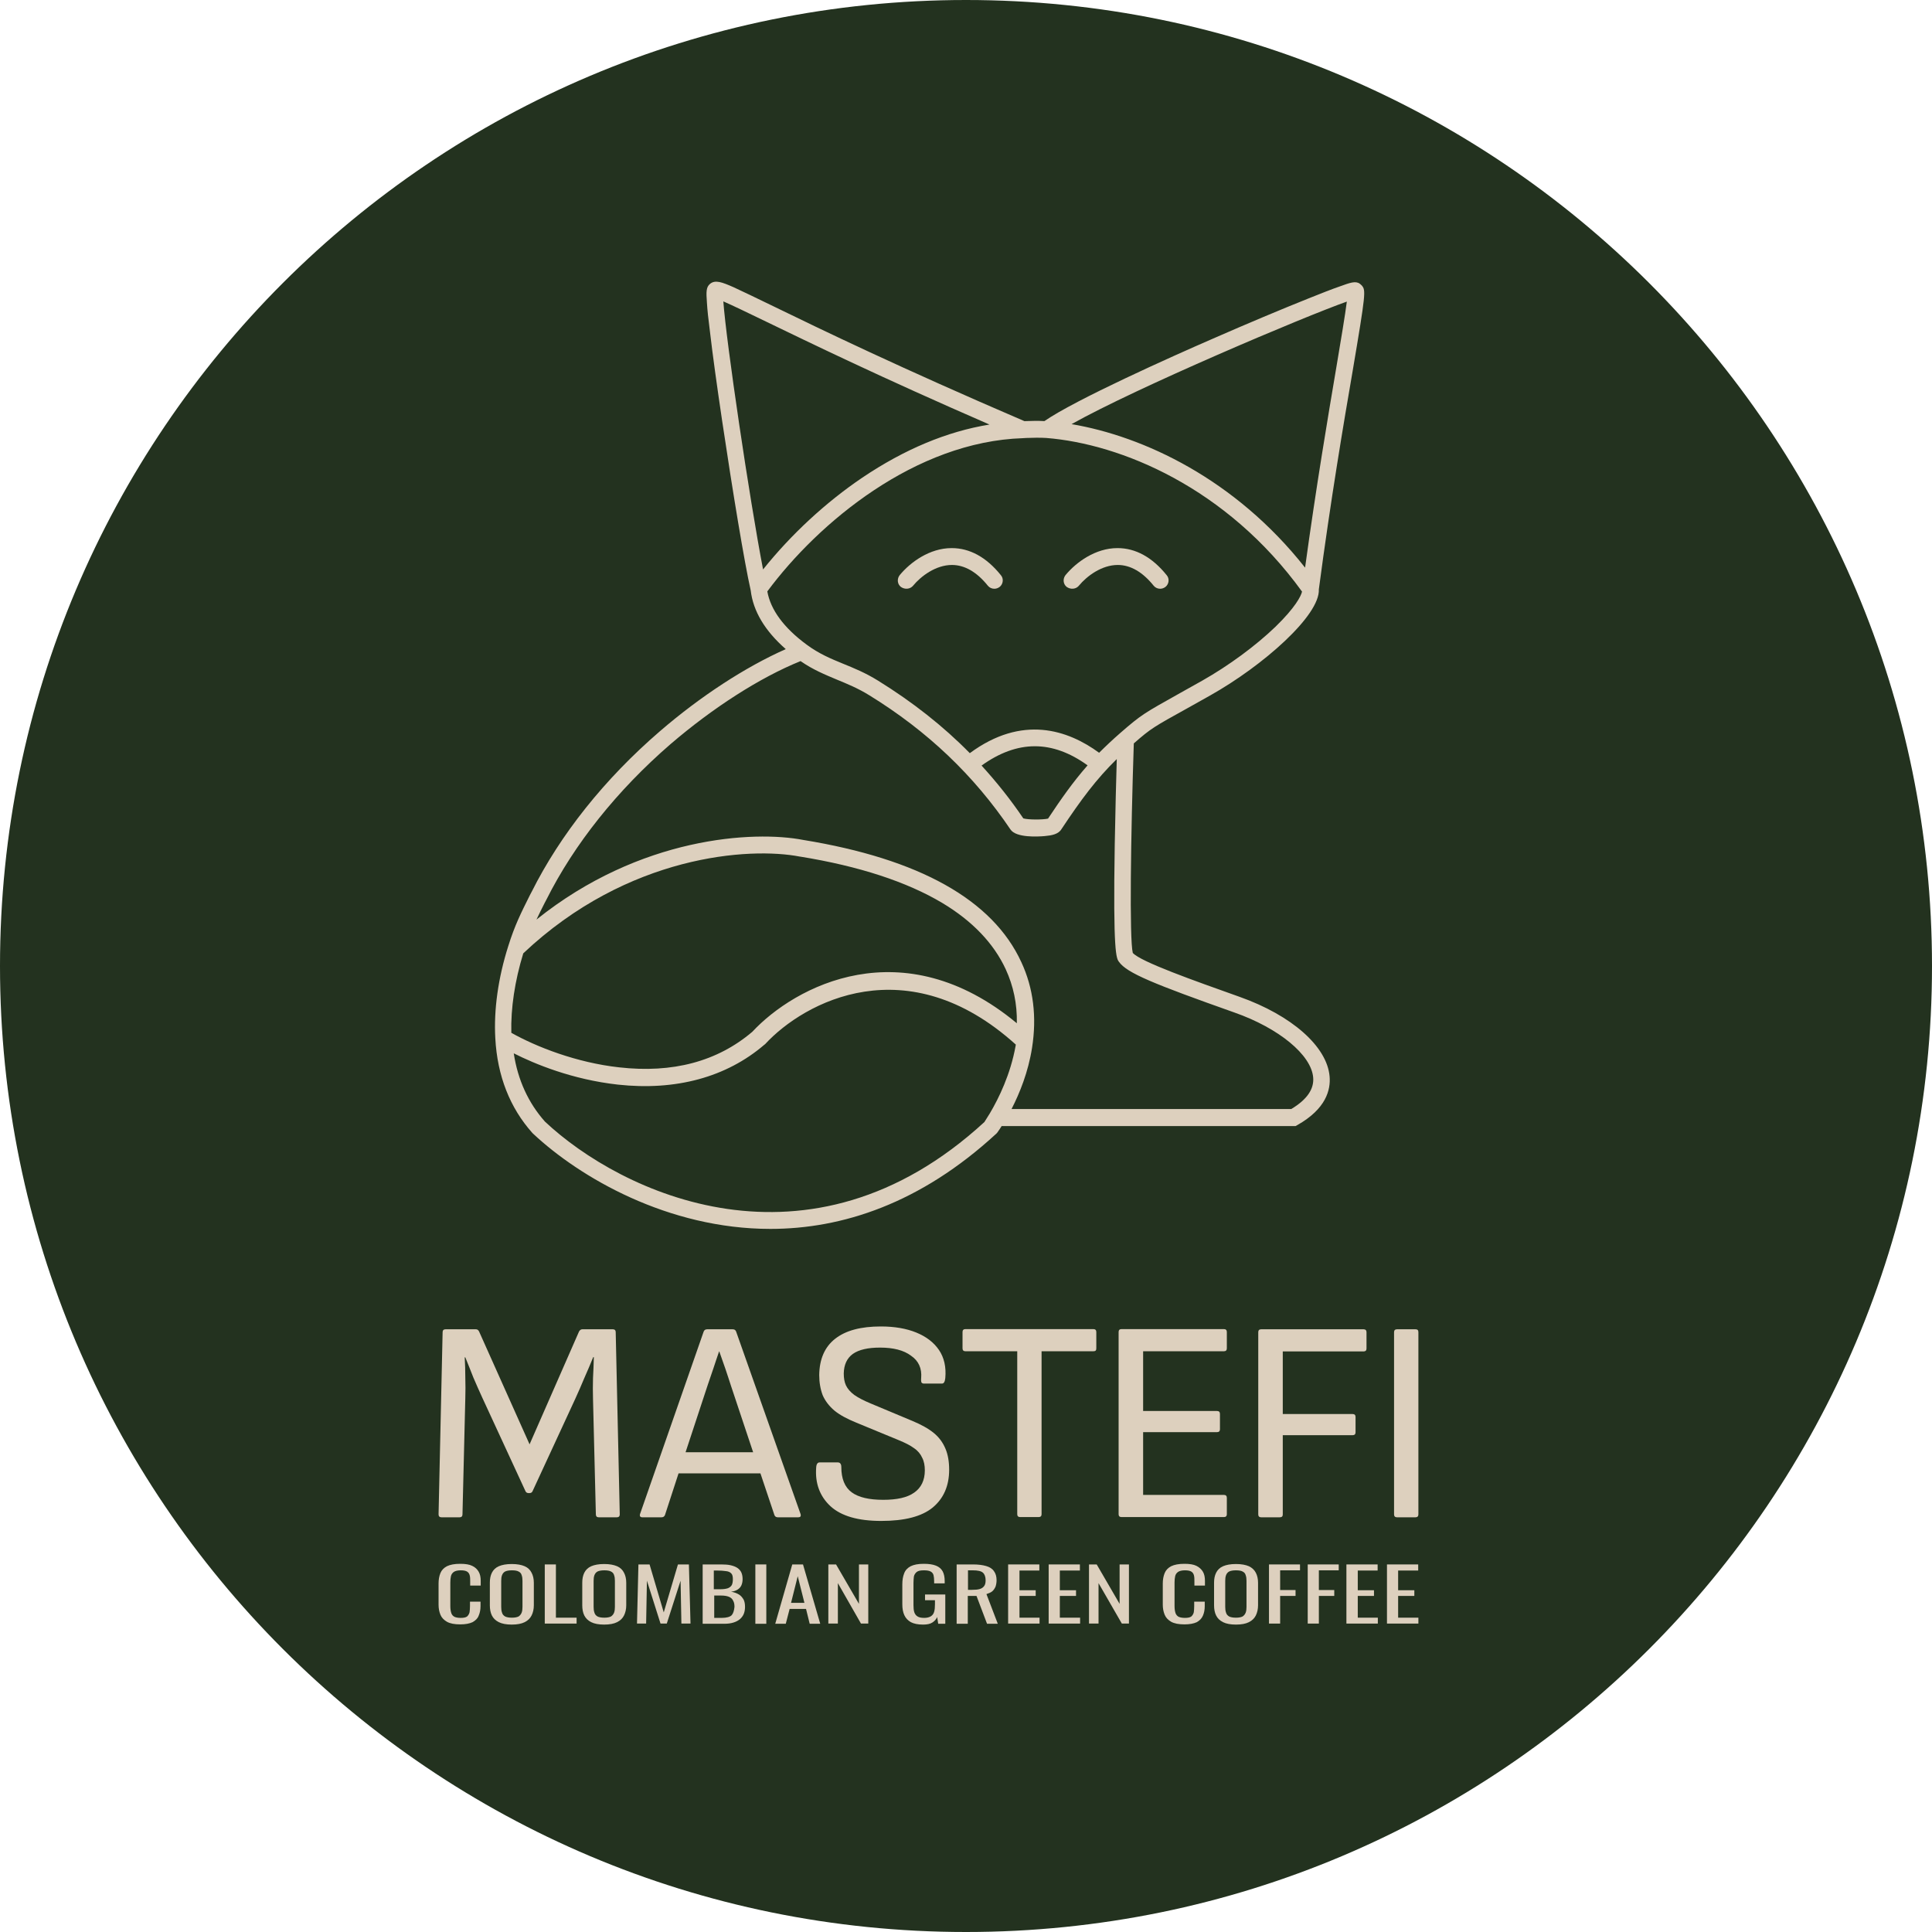 <?xml version="1.0" encoding="UTF-8"?> <svg xmlns="http://www.w3.org/2000/svg" viewBox="0 0 103 103" fill="none"><path d="M103 51.5C103 79.943 79.943 103 51.5 103C23.057 103 0 79.943 0 51.5C0 23.057 23.057 0 51.5 0C79.943 0 103 23.057 103 51.5Z" fill="#23321F"></path><path d="M25.175 83.48C25.023 83.404 24.807 83.371 24.537 83.371C24.235 83.371 23.997 83.415 23.824 83.501C23.662 83.588 23.543 83.707 23.478 83.87C23.413 84.032 23.381 84.216 23.381 84.422V85.549C23.381 85.744 23.413 85.918 23.478 86.08C23.543 86.243 23.662 86.362 23.824 86.459C23.997 86.557 24.235 86.6 24.537 86.6C24.818 86.6 25.034 86.557 25.196 86.481C25.348 86.394 25.466 86.286 25.52 86.134C25.585 85.983 25.618 85.82 25.618 85.625V85.387H25.056V85.625C25.056 85.755 25.045 85.864 25.034 85.95C25.012 86.047 24.969 86.112 24.905 86.177C24.829 86.232 24.721 86.254 24.559 86.254C24.418 86.254 24.31 86.232 24.235 86.199C24.148 86.156 24.094 86.091 24.062 86.004C24.029 85.907 24.008 85.787 24.008 85.625V84.368C24.008 84.238 24.018 84.13 24.04 84.032C24.062 83.935 24.116 83.859 24.191 83.805C24.267 83.751 24.397 83.718 24.559 83.718C24.721 83.718 24.84 83.74 24.915 83.794C24.991 83.848 25.023 83.913 25.045 84C25.067 84.087 25.067 84.195 25.067 84.303V84.531H25.628V84.281C25.628 84.087 25.596 83.924 25.52 83.794C25.445 83.664 25.337 83.556 25.175 83.48Z" fill="#DDD0BE"></path><path d="M27.974 83.501C27.801 83.426 27.574 83.382 27.282 83.382C26.991 83.382 26.764 83.426 26.591 83.501C26.418 83.577 26.299 83.697 26.223 83.848C26.148 84 26.115 84.173 26.115 84.379V85.582C26.115 85.787 26.148 85.972 26.223 86.124C26.299 86.275 26.418 86.394 26.591 86.481C26.764 86.567 26.991 86.611 27.282 86.611C27.574 86.611 27.801 86.567 27.974 86.481C28.147 86.394 28.266 86.275 28.341 86.124C28.417 85.972 28.46 85.787 28.46 85.582V84.379C28.46 84.173 28.417 83.989 28.341 83.848C28.266 83.697 28.147 83.577 27.974 83.501ZM27.855 85.668C27.855 85.787 27.844 85.885 27.812 85.972C27.779 86.058 27.725 86.124 27.65 86.177C27.563 86.221 27.445 86.243 27.293 86.243C27.131 86.243 27.012 86.221 26.926 86.177C26.839 86.124 26.785 86.058 26.764 85.972C26.731 85.885 26.721 85.777 26.721 85.668V84.281C26.721 84.162 26.731 84.065 26.764 83.978C26.796 83.891 26.85 83.826 26.926 83.783C27.012 83.74 27.131 83.718 27.293 83.718C27.455 83.718 27.574 83.74 27.65 83.783C27.736 83.826 27.79 83.891 27.812 83.978C27.844 84.065 27.855 84.162 27.855 84.281V85.668Z" fill="#DDD0BE"></path><path d="M29.637 83.404H29.043V86.557H30.74V86.243H29.637V83.404Z" fill="#DDD0BE"></path><path d="M32.901 83.501C32.728 83.426 32.501 83.382 32.209 83.382C31.917 83.382 31.69 83.426 31.517 83.501C31.345 83.577 31.226 83.697 31.15 83.848C31.075 84 31.042 84.173 31.042 84.379V85.582C31.042 85.787 31.075 85.972 31.15 86.124C31.226 86.275 31.345 86.394 31.517 86.481C31.69 86.568 31.917 86.611 32.209 86.611C32.501 86.611 32.728 86.568 32.901 86.481C33.074 86.394 33.193 86.275 33.268 86.124C33.344 85.972 33.387 85.787 33.387 85.582V84.379C33.387 84.173 33.344 83.989 33.268 83.848C33.193 83.697 33.074 83.577 32.901 83.501ZM32.782 85.668C32.782 85.787 32.771 85.885 32.739 85.972C32.706 86.058 32.652 86.124 32.577 86.177C32.49 86.221 32.371 86.243 32.22 86.243C32.058 86.243 31.939 86.221 31.852 86.177C31.766 86.124 31.712 86.058 31.69 85.972C31.658 85.885 31.647 85.777 31.647 85.668V84.281C31.647 84.162 31.658 84.065 31.69 83.978C31.723 83.891 31.777 83.826 31.852 83.783C31.939 83.74 32.058 83.718 32.22 83.718C32.382 83.718 32.501 83.74 32.577 83.783C32.663 83.826 32.717 83.891 32.739 83.978C32.771 84.065 32.782 84.162 32.782 84.281V85.668Z" fill="#DDD0BE"></path><path d="M36.143 83.404L35.386 85.961L34.63 83.404H34.036L33.96 86.557H34.447L34.489 84.271L35.214 86.557H35.548L36.283 84.271L36.327 86.557H36.813L36.727 83.404H36.143Z" fill="#DDD0BE"></path><path d="M39.395 85.007C39.287 84.942 39.147 84.888 38.974 84.856C39.114 84.845 39.233 84.802 39.319 84.748C39.406 84.693 39.482 84.618 39.525 84.52C39.568 84.422 39.59 84.314 39.59 84.184C39.59 84.054 39.568 83.935 39.525 83.837C39.482 83.74 39.406 83.653 39.309 83.588C39.212 83.523 39.093 83.48 38.952 83.447C38.812 83.415 38.639 83.404 38.444 83.404H37.461V86.568H38.606C38.801 86.568 38.963 86.546 39.103 86.502C39.244 86.459 39.363 86.394 39.449 86.319C39.536 86.243 39.611 86.145 39.654 86.037C39.698 85.928 39.719 85.799 39.719 85.668C39.719 85.517 39.698 85.387 39.644 85.278C39.579 85.17 39.503 85.073 39.395 85.007ZM38.206 83.729C38.412 83.729 38.574 83.74 38.704 83.761C38.833 83.772 38.92 83.816 38.984 83.881C39.05 83.946 39.071 84.054 39.071 84.195C39.071 84.325 39.05 84.422 39.017 84.498C38.974 84.574 38.909 84.628 38.812 84.671C38.715 84.704 38.585 84.726 38.412 84.726H38.055V83.729H38.206ZM39.006 86.112C38.92 86.199 38.736 86.254 38.477 86.254H38.077V85.062H38.434C38.606 85.062 38.747 85.083 38.855 85.127C38.963 85.17 39.039 85.235 39.082 85.332C39.136 85.419 39.157 85.528 39.157 85.668C39.136 85.864 39.093 86.015 39.006 86.112Z" fill="#DDD0BE"></path><path d="M40.854 83.404H40.27V86.568H40.854V83.404Z" fill="#DDD0BE"></path><path d="M42.238 83.404L41.33 86.567H41.892L42.097 85.777H42.972L43.167 86.567H43.729L42.81 83.404H42.238ZM42.173 85.452L42.529 84.032L42.886 85.452H42.173Z" fill="#DDD0BE"></path><path d="M45.793 85.506L44.572 83.404H44.161V86.557H44.669V84.401L45.901 86.557H46.29V83.404H45.793V85.506Z" fill="#DDD0BE"></path><path d="M49.305 85.311H49.845V85.528C49.845 85.69 49.834 85.82 49.802 85.928C49.77 86.037 49.715 86.112 49.629 86.167C49.542 86.221 49.424 86.254 49.273 86.254C49.121 86.254 49.002 86.232 48.916 86.177C48.83 86.124 48.775 86.047 48.743 85.95C48.711 85.853 48.7 85.722 48.7 85.571V84.401C48.7 84.271 48.711 84.151 48.721 84.054C48.743 83.946 48.797 83.87 48.873 83.805C48.959 83.74 49.078 83.718 49.262 83.718C49.424 83.718 49.542 83.74 49.618 83.783C49.694 83.826 49.748 83.891 49.77 83.978C49.791 84.065 49.802 84.173 49.802 84.314V84.412H50.364V84.293C50.364 84.087 50.331 83.913 50.256 83.772C50.18 83.632 50.061 83.534 49.899 83.469C49.737 83.404 49.521 83.371 49.251 83.371C48.948 83.371 48.721 83.415 48.548 83.501C48.386 83.588 48.267 83.707 48.203 83.881C48.138 84.043 48.105 84.238 48.105 84.466V85.528C48.105 85.755 48.138 85.95 48.214 86.112C48.289 86.275 48.408 86.394 48.559 86.481C48.721 86.567 48.938 86.611 49.208 86.611C49.424 86.611 49.586 86.579 49.705 86.502C49.824 86.427 49.91 86.329 49.964 86.21L50.018 86.567H50.396V85.007H49.316V85.311H49.305Z" fill="#DDD0BE"></path><path d="M52.903 84.834C52.978 84.769 53.032 84.683 53.076 84.585C53.108 84.487 53.13 84.368 53.13 84.249C53.13 84.054 53.087 83.891 52.989 83.761C52.903 83.632 52.763 83.545 52.579 83.491C52.395 83.436 52.157 83.404 51.865 83.404H51.001V86.568H51.595V85.083H52.06L52.622 86.568H53.195L52.59 84.986C52.719 84.942 52.827 84.899 52.903 84.834ZM52.471 84.552C52.416 84.628 52.341 84.683 52.233 84.715C52.125 84.748 51.984 84.758 51.822 84.758H51.606V83.718H51.865C52.136 83.718 52.319 83.761 52.406 83.848C52.492 83.924 52.546 84.065 52.546 84.249C52.546 84.379 52.525 84.477 52.471 84.552Z" fill="#DDD0BE"></path><path d="M54.351 85.083H55.216V84.78H54.351V83.729H55.41V83.404H53.746V86.557H55.421V86.243H54.351V85.083Z" fill="#DDD0BE"></path><path d="M56.502 85.083H57.366V84.78H56.502V83.729H57.572V83.404H55.907V86.557H57.583V86.243H56.502V85.083Z" fill="#DDD0BE"></path><path d="M59.689 85.506L58.468 83.404H58.057V86.557H58.566V84.401L59.808 86.557H60.187V83.404H59.689V85.506Z" fill="#DDD0BE"></path><path d="M63.785 83.48C63.634 83.404 63.418 83.371 63.148 83.371C62.845 83.371 62.607 83.415 62.434 83.501C62.272 83.588 62.154 83.707 62.089 83.87C62.024 84.032 61.991 84.216 61.991 84.422V85.549C61.991 85.744 62.024 85.918 62.089 86.08C62.154 86.243 62.272 86.362 62.434 86.459C62.607 86.557 62.845 86.6 63.148 86.6C63.428 86.6 63.645 86.557 63.807 86.481C63.958 86.394 64.066 86.286 64.131 86.134C64.196 85.983 64.228 85.82 64.228 85.625V85.387H63.666V85.625C63.666 85.755 63.656 85.864 63.645 85.95C63.623 86.047 63.58 86.112 63.515 86.177C63.439 86.232 63.331 86.254 63.169 86.254C63.029 86.254 62.921 86.232 62.845 86.199C62.769 86.167 62.705 86.091 62.672 86.004C62.64 85.907 62.618 85.787 62.618 85.625V84.368C62.618 84.238 62.629 84.13 62.651 84.032C62.672 83.935 62.726 83.859 62.802 83.805C62.877 83.751 63.007 83.718 63.169 83.718C63.331 83.718 63.45 83.74 63.526 83.794C63.602 83.848 63.634 83.913 63.656 84C63.677 84.087 63.677 84.195 63.677 84.303V84.531H64.239V84.281C64.239 84.087 64.207 83.924 64.131 83.794C64.055 83.664 63.937 83.556 63.785 83.48Z" fill="#DDD0BE"></path><path d="M66.584 83.501C66.411 83.426 66.184 83.382 65.893 83.382C65.601 83.382 65.374 83.426 65.201 83.501C65.028 83.577 64.909 83.697 64.834 83.848C64.758 84 64.725 84.173 64.725 84.379V85.582C64.725 85.787 64.758 85.972 64.834 86.124C64.909 86.275 65.028 86.394 65.201 86.481C65.374 86.568 65.601 86.611 65.893 86.611C66.184 86.611 66.411 86.568 66.584 86.481C66.757 86.394 66.876 86.275 66.952 86.124C67.027 85.972 67.07 85.787 67.07 85.582V84.379C67.07 84.173 67.027 83.989 66.952 83.848C66.876 83.697 66.746 83.577 66.584 83.501ZM66.454 85.668C66.454 85.787 66.444 85.885 66.411 85.972C66.379 86.058 66.325 86.124 66.249 86.177C66.163 86.221 66.044 86.243 65.893 86.243C65.731 86.243 65.612 86.221 65.525 86.177C65.439 86.124 65.385 86.058 65.363 85.972C65.331 85.885 65.32 85.777 65.32 85.668V84.281C65.32 84.162 65.331 84.065 65.363 83.978C65.395 83.891 65.45 83.826 65.525 83.783C65.612 83.74 65.731 83.718 65.893 83.718C66.055 83.718 66.174 83.74 66.249 83.783C66.336 83.826 66.39 83.891 66.411 83.978C66.444 84.065 66.454 84.162 66.454 84.281V85.668Z" fill="#DDD0BE"></path><path d="M67.653 86.557H68.248V85.083H69.069V84.769H68.248V83.718H69.307V83.404H67.653V86.557Z" fill="#DDD0BE"></path><path d="M69.718 86.557H70.312V85.083H71.133V84.769H70.312V83.718H71.371V83.404H69.718V86.557Z" fill="#DDD0BE"></path><path d="M72.386 85.083H73.251V84.78H72.386V83.729H73.445V83.404H71.781V86.557H73.456V86.243H72.386V85.083Z" fill="#DDD0BE"></path><path d="M74.538 85.083H75.402V84.78H74.538V83.729H75.608V83.404H73.943V86.557H75.618V86.243H74.538V85.083Z" fill="#DDD0BE"></path><path d="M28.189 79.601H28.222C28.308 79.601 28.363 79.569 28.395 79.493L30.664 74.585C30.837 74.206 30.999 73.837 31.151 73.469C31.312 73.1 31.475 72.732 31.626 72.353H31.659C31.648 72.732 31.637 73.1 31.615 73.469C31.604 73.837 31.604 74.206 31.615 74.585L31.767 80.739C31.767 80.836 31.82 80.891 31.918 80.891H32.89C32.987 80.891 33.041 80.836 33.041 80.739L32.825 71.02C32.825 70.923 32.772 70.868 32.674 70.868H31.043C30.967 70.868 30.913 70.912 30.869 70.988L28.233 77.001L25.542 70.988C25.499 70.901 25.445 70.868 25.369 70.868H23.748C23.651 70.868 23.597 70.923 23.597 71.02L23.381 80.739C23.381 80.836 23.435 80.891 23.532 80.891H24.505C24.602 80.891 24.656 80.836 24.656 80.739L24.807 74.531C24.818 74.173 24.818 73.816 24.807 73.447C24.807 73.079 24.796 72.721 24.775 72.364H24.807C24.948 72.721 25.099 73.079 25.239 73.447C25.391 73.805 25.553 74.162 25.715 74.52L28.017 79.504C28.049 79.569 28.103 79.601 28.189 79.601Z" fill="#DDD0BE"></path><path d="M42.562 80.891C42.669 80.891 42.713 80.836 42.68 80.717L39.244 70.988C39.212 70.901 39.147 70.868 39.06 70.868H37.699C37.602 70.868 37.547 70.912 37.515 70.988L34.122 80.717C34.09 80.826 34.133 80.891 34.241 80.891H35.267C35.364 80.891 35.419 80.847 35.451 80.771L36.175 78.55H40.541L41.286 80.771C41.319 80.858 41.383 80.891 41.47 80.891H42.562ZM36.553 77.412L37.731 73.837C37.828 73.545 37.937 73.241 38.034 72.949C38.131 72.645 38.239 72.342 38.336 72.049H38.347C38.455 72.353 38.563 72.656 38.671 72.971C38.769 73.274 38.877 73.577 38.974 73.891L40.152 77.424H36.553V77.412Z" fill="#DDD0BE"></path><path d="M49.78 76.394C49.489 76.156 49.11 75.95 48.646 75.755L46.419 74.823C46.052 74.671 45.761 74.52 45.544 74.368C45.339 74.216 45.188 74.043 45.101 73.859C45.015 73.675 44.983 73.458 44.983 73.22C44.993 72.754 45.155 72.407 45.469 72.18C45.793 71.952 46.279 71.844 46.917 71.844C47.63 71.844 48.181 71.984 48.57 72.277C48.97 72.548 49.154 72.949 49.11 73.469C49.099 73.577 49.11 73.653 49.121 73.697C49.154 73.74 49.197 73.761 49.24 73.761H50.224C50.321 73.761 50.375 73.664 50.396 73.469C50.45 72.873 50.331 72.374 50.061 71.974C49.78 71.562 49.38 71.259 48.851 71.042C48.322 70.825 47.684 70.717 46.96 70.717C45.89 70.717 45.08 70.933 44.518 71.378C43.967 71.811 43.686 72.461 43.675 73.306C43.675 73.707 43.74 74.065 43.858 74.379C43.988 74.682 44.204 74.964 44.485 75.202C44.777 75.441 45.166 75.647 45.642 75.841L47.9 76.773C48.246 76.914 48.527 77.055 48.732 77.207C48.938 77.347 49.078 77.521 49.164 77.716C49.262 77.9 49.305 78.128 49.305 78.388C49.305 78.918 49.11 79.32 48.732 79.579C48.365 79.84 47.813 79.959 47.09 79.959C46.333 79.959 45.771 79.829 45.404 79.558C45.036 79.287 44.853 78.832 44.853 78.214C44.853 78.052 44.788 77.965 44.669 77.965H43.697C43.589 77.965 43.523 78.052 43.513 78.236C43.448 79.081 43.707 79.775 44.28 80.305C44.853 80.826 45.75 81.085 46.981 81.085C48.235 81.085 49.143 80.847 49.726 80.37C50.31 79.883 50.602 79.211 50.602 78.355C50.602 77.922 50.537 77.543 50.407 77.239C50.267 76.903 50.061 76.622 49.78 76.394Z" fill="#DDD0BE"></path><path d="M58.447 71.887V71.01C58.447 70.912 58.392 70.858 58.295 70.858H51.466C51.368 70.858 51.315 70.912 51.315 71.01V71.887C51.315 71.984 51.368 72.039 51.466 72.039H54.232V80.728C54.232 80.826 54.286 80.879 54.383 80.879H55.377C55.475 80.879 55.529 80.826 55.529 80.728V72.039H58.295C58.403 72.039 58.447 71.996 58.447 71.887Z" fill="#DDD0BE"></path><path d="M65.255 72.039C65.352 72.039 65.406 71.984 65.406 71.887V71.01C65.406 70.912 65.352 70.858 65.255 70.858H59.787C59.69 70.858 59.636 70.912 59.636 71.01V80.728C59.636 80.826 59.69 80.879 59.787 80.879H65.255C65.352 80.879 65.406 80.826 65.406 80.728V79.85C65.406 79.753 65.352 79.698 65.255 79.698H60.943V76.351H64.887C64.985 76.351 65.039 76.297 65.039 76.199V75.376C65.039 75.278 64.985 75.224 64.887 75.224H60.943V72.039H65.255Z" fill="#DDD0BE"></path><path d="M68.388 80.739V76.513H72.117C72.214 76.513 72.268 76.459 72.268 76.362V75.538C72.268 75.441 72.214 75.386 72.117 75.386H68.388V72.049H72.7C72.797 72.049 72.852 71.996 72.852 71.898V71.02C72.852 70.923 72.797 70.868 72.7 70.868H67.232C67.135 70.868 67.081 70.923 67.081 71.02V80.739C67.081 80.836 67.135 80.891 67.232 80.891H68.226C68.345 80.891 68.388 80.836 68.388 80.739Z" fill="#DDD0BE"></path><path d="M75.467 70.868H74.472C74.375 70.868 74.321 70.923 74.321 71.02V80.739C74.321 80.836 74.375 80.891 74.472 80.891H75.467C75.564 80.891 75.618 80.836 75.618 80.739V71.02C75.618 70.912 75.564 70.868 75.467 70.868Z" fill="#DDD0BE"></path><path d="M28.384 60.403L28.416 60.435C30.912 62.775 35.613 65.516 41.07 65.516C44.885 65.516 49.066 64.173 53.119 60.435L53.151 60.403L53.184 60.359C53.259 60.251 53.335 60.142 53.4 60.034H69.069L69.166 59.98C70.701 59.113 70.949 58.095 70.884 57.38C70.744 55.787 68.864 54.13 66.086 53.144C63.623 52.266 60.824 51.28 60.392 50.803C60.208 50.066 60.283 44.584 60.446 39.633C61.375 38.821 61.505 38.755 63.32 37.748C63.655 37.564 64.055 37.336 64.519 37.076C67.35 35.483 70.376 32.807 70.311 31.421C70.938 26.675 71.641 22.515 72.116 19.763C72.819 15.602 72.819 15.483 72.603 15.223C72.57 15.191 72.537 15.158 72.494 15.126C72.267 14.963 71.976 15.072 71.435 15.267C71.025 15.407 70.474 15.624 69.771 15.906C68.334 16.48 66.475 17.26 64.671 18.051C62.477 19.004 57.322 21.312 55.68 22.45C55.323 22.428 55.01 22.439 54.686 22.45H54.61C47.975 19.6 43.75 17.553 41.232 16.328C40.27 15.863 39.579 15.527 39.103 15.31C38.509 15.05 38.131 14.898 37.85 15.137C37.645 15.31 37.645 15.559 37.688 16.133C37.709 16.502 37.763 17.022 37.85 17.683C37.99 18.896 38.217 20.532 38.498 22.428C39.071 26.274 39.687 29.991 40.022 31.475C40.151 32.58 40.778 33.631 41.891 34.606C39.741 35.559 37.342 37.12 35.17 38.994C32.23 41.529 29.875 44.487 28.34 47.553L28.254 47.715C27.767 48.691 27.444 49.33 27.098 50.435C26.557 52.136 26.32 53.837 26.406 55.354C26.514 57.358 27.184 59.059 28.384 60.403ZM52.773 59.352C52.676 59.514 52.578 59.666 52.481 59.818C43.123 68.42 33.074 63.577 29.053 59.796C28.168 58.799 27.605 57.575 27.39 56.156C28.503 56.719 30.502 57.553 32.944 57.824C36.023 58.16 38.725 57.434 40.746 55.7L40.789 55.668C42.886 53.393 48.375 50.468 54.156 55.69C54.156 55.711 54.145 55.733 54.145 55.755C53.875 57.272 53.248 58.55 52.773 59.352ZM71.803 16.079C71.716 16.773 71.49 18.116 71.241 19.6C70.808 22.157 70.171 25.928 69.577 30.262C65.849 25.538 60.964 23.262 57.128 22.612C60.575 20.673 69.555 16.87 71.803 16.079ZM38.563 16.068C39.038 16.274 39.87 16.675 40.832 17.141C43.166 18.268 46.949 20.11 52.752 22.634C50.482 23.002 48.213 23.956 45.976 25.462C44.02 26.784 42.172 28.495 40.681 30.359C39.957 26.61 38.714 18.203 38.563 16.068ZM40.908 31.529C43.642 27.845 48.807 23.544 54.535 23.36L54.718 23.349C55.086 23.338 55.41 23.327 55.777 23.349C59.743 23.663 65.395 25.982 69.415 31.54C69.361 31.778 69.058 32.385 67.999 33.414C66.94 34.432 65.513 35.483 64.098 36.285C63.633 36.545 63.233 36.773 62.898 36.957C60.986 38.03 60.867 38.084 59.721 39.081C59.311 39.438 58.944 39.785 58.597 40.132C56.923 38.907 54.491 38.095 51.703 40.153C50.277 38.701 48.645 37.423 46.808 36.285C46.127 35.863 45.533 35.624 44.95 35.386C44.29 35.115 43.663 34.855 43.004 34.367C41.783 33.468 41.081 32.504 40.908 31.529ZM57.982 40.803C57.182 41.713 56.544 42.634 55.874 43.642C55.593 43.707 54.826 43.707 54.556 43.631C53.875 42.623 53.13 41.692 52.33 40.814C54.232 39.449 56.09 39.438 57.982 40.803ZM29.043 48.127L29.129 47.965C30.61 45.007 32.901 42.136 35.742 39.676C38.001 37.737 40.508 36.123 42.68 35.245C43.35 35.711 43.998 35.971 44.614 36.231C45.166 36.459 45.727 36.686 46.343 37.066C49.456 38.983 51.919 41.334 53.875 44.227C54.178 44.671 55.334 44.606 55.691 44.574C56.069 44.541 56.425 44.476 56.588 44.205C57.647 42.612 58.435 41.551 59.538 40.467C59.505 41.54 59.462 43.273 59.43 45.018C59.333 50.836 59.516 51.096 59.657 51.28C60.078 51.876 61.494 52.45 65.805 53.978C68.183 54.812 69.912 56.242 70.009 57.445C70.063 58.062 69.674 58.626 68.842 59.124H53.929C54.361 58.279 54.816 57.163 55.021 55.863C55.28 54.216 55.096 52.678 54.448 51.291C52.924 47.975 49.013 45.787 42.821 44.779C40.195 44.27 34.121 44.595 28.6 49.026C28.729 48.756 28.87 48.463 29.043 48.127ZM27.897 50.825C33.473 45.559 39.978 45.148 42.648 45.668H42.658C45.803 46.177 48.343 47.011 50.234 48.138C51.844 49.102 52.978 50.294 53.616 51.67C54.026 52.559 54.232 53.523 54.21 54.552C48.115 49.492 42.367 52.58 40.108 55.007C38.249 56.589 35.861 57.228 33.008 56.903C30.739 56.654 28.589 55.809 27.26 55.061C27.227 53.761 27.444 52.298 27.897 50.825Z" fill="#DDD0BE"></path><path d="M57.517 31.226C57.939 30.716 58.728 30.12 59.592 30.12C60.273 30.12 60.922 30.5 61.505 31.226C61.592 31.334 61.721 31.388 61.851 31.388C61.948 31.388 62.045 31.356 62.132 31.291C62.326 31.139 62.359 30.846 62.197 30.662C61.429 29.709 60.543 29.221 59.581 29.221C59.581 29.221 59.581 29.221 59.571 29.221C58.404 29.221 57.377 29.969 56.804 30.662C56.653 30.857 56.675 31.139 56.869 31.291C57.085 31.442 57.366 31.41 57.517 31.226Z" fill="#DDD0BE"></path><path d="M48.678 31.226C49.099 30.716 49.888 30.12 50.752 30.12C51.433 30.12 52.082 30.5 52.665 31.226C52.752 31.334 52.881 31.388 53.011 31.388C53.108 31.388 53.206 31.356 53.292 31.291C53.486 31.139 53.519 30.846 53.357 30.662C52.59 29.709 51.703 29.221 50.742 29.221C50.742 29.221 50.742 29.221 50.731 29.221C49.564 29.221 48.537 29.969 47.965 30.662C47.813 30.857 47.835 31.139 48.029 31.291C48.245 31.442 48.526 31.41 48.678 31.226Z" fill="#DDD0BE"></path></svg> 